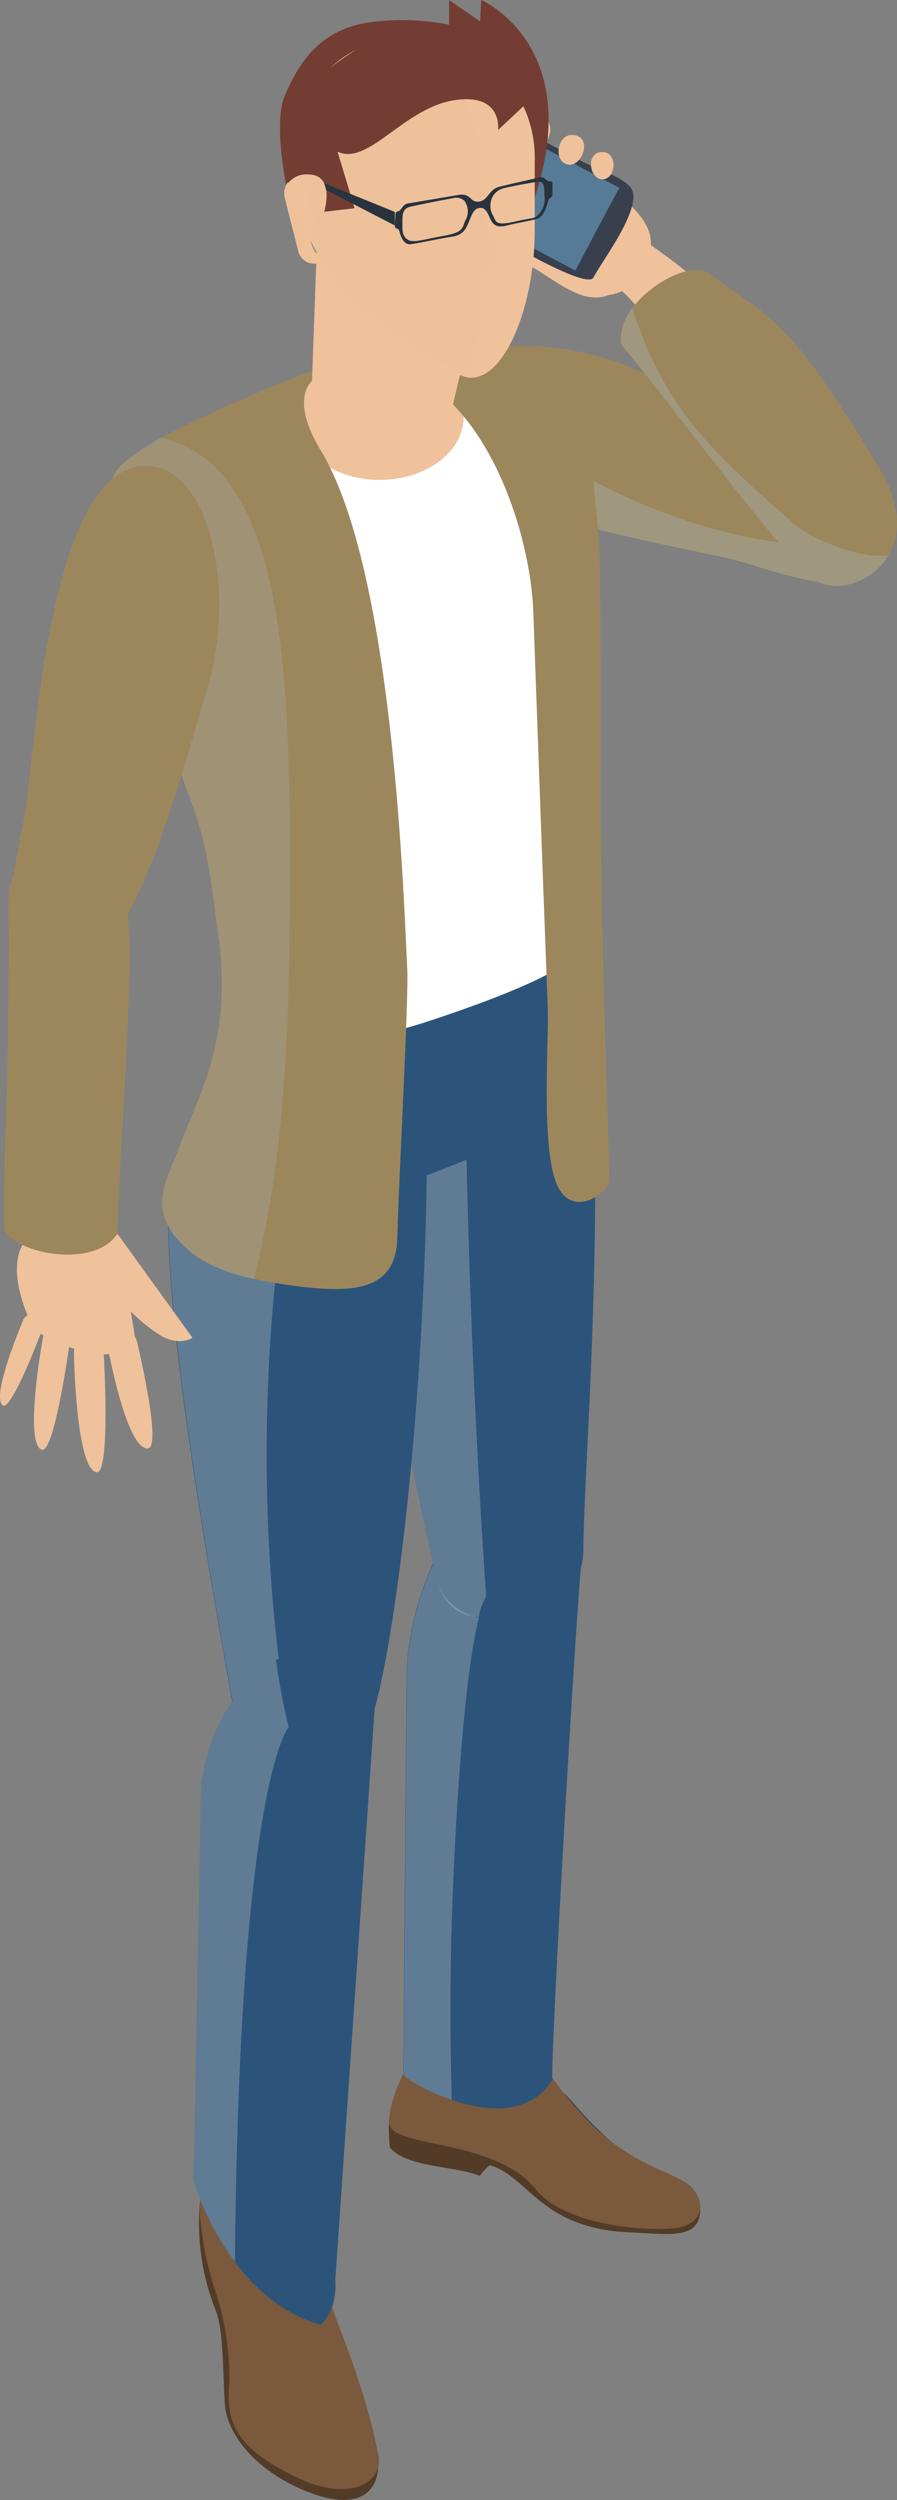 <svg xmlns="http://www.w3.org/2000/svg" viewBox="0 0 105.16 292.81"><rect x="0" y="0" width="105.16" height="292.81" fill="#808080" stroke="none"/><defs><style>.cls-1{isolation:isolate;}.cls-19,.cls-2,.cls-3{fill:#efc29b;}.cls-17,.cls-3{opacity:0.39;}.cls-14,.cls-15,.cls-17,.cls-19,.cls-20,.cls-3,.cls-7{mix-blend-mode:multiply;}.cls-4{fill:#39404d;}.cls-5{fill:#567b96;}.cls-6{fill:#9c875c;}.cls-14,.cls-16,.cls-7{fill:#a7b2ba;}.cls-7{opacity:0.38;}.cls-8{fill:#733d33;}.cls-9{fill:#1c2329;}.cls-10{fill:#36444f;}.cls-11{fill:#523c28;}.cls-12{fill:#7b593d;}.cls-13{fill:#2c547a;}.cls-14,.cls-15{opacity:0.42;}.cls-18{fill:#fff;}.cls-19{opacity:0.2;}.cls-20{opacity:0.27;}.cls-21{fill:#29333e;}</style></defs><title>int_thumbs_no_07_2</title><g class="cls-1"><g id="レイヤー_2" data-name="レイヤー 2"><g id="デザイン"><path class="cls-2" d="M81.07,47.32c-2.33-4.21-4.11-9.2-7.56-12.67-1.53-1.54-6.79-5.2-2.43-7.41,2.11-1.08,5.57,1.72,7.12,2.83A64.6,64.6,0,0,1,89.36,40.58Z"/><path class="cls-3" d="M89.36,40.58A53.26,53.26,0,0,0,73.65,27.77q5,4.82,9.88,9.76c.87.89,2.7,3.68,3.85,4C88.21,41.76,88.46,41.32,89.36,40.58Z"/><path class="cls-2" d="M60,27.13c1.31-2.83,6.1-5.93,9.39-5.55,2.61.3,6.44,3.59,6.85,6.15.72,4.5-3.94,8.55-7.85,6.11A64.26,64.26,0,0,1,60,27.13Z"/><path class="cls-2" d="M52.13,19.88c2.06-1.76,12.67,5.86,10,7.78C60,29.21,51.43,20.48,52.13,19.88Z"/><path class="cls-3" d="M63.47,30.14c1.61,1.12,3.19,2.44,4.9,3.4,2.32,1.32,6.69.55,6.36-3C74.16,24.27,66.14,28,63.47,30.14Z"/><path class="cls-2" d="M64.19,28c-2.14-1-6.12-2.54-7.9-.18l6.3,3.58c1.94,1.11,4.59,3.29,6.93,3.43,4.67.28,5.11-5.9,1.1-7.27C68.63,26.89,66.15,27.38,64.19,28Z"/><path class="cls-3" d="M69.31,21.57s8.46,3.1,6.7,8.22C75.29,26.09,69.31,21.57,69.31,21.57Z"/><path class="cls-4" d="M69.57,32.5c1.18-2.22,6.05-8.52,4.31-10.6-1.07-1.28-4.18-2.21-5.64-3l-8.33-4.41c-.94-.5-3-2.14-4.06-2.15-1.94,0-3.06,3.83-3.86,5.34s-3,4-1.86,5.55c.73,1,3.52,1.87,4.6,2.44C56.22,26.48,68.7,34.16,69.57,32.5Z"/><path class="cls-5" d="M67.46,31.69Q70,26.82,72.61,22L55.68,13q-1.95,3.71-3.92,7.41c-1.27,2.4-1.62,2.12.7,3.35Z"/><path class="cls-2" d="M62.46,17.32c1.86.47,3.26-3.63.51-3.6C61.25,13.74,60.72,16.88,62.46,17.32Z"/><path class="cls-2" d="M66.51,19.26c1.78.45,3.12-3.48.49-3.45C65.35,15.82,64.85,18.84,66.51,19.26Z"/><path class="cls-2" d="M70.72,21c1.55-.1,1.73-3.32-.21-3.19S69.14,21.13,70.72,21Z"/><path class="cls-6" d="M47.17,46.88c1.54-6.88,16.08-8.21,26.37-4s34.7,12.8,31.06,20.94-13,2.88-20.06,1.38C71.93,62.56,44.79,57.53,47.17,46.88Z"/><path class="cls-7" d="M51.08,42.44C64,56.13,85.4,66.13,104.64,63.72a.56.56,0,0,0,0,.12c-3.64,8.14-13,2.88-20.06,1.38-12.61-2.66-39.75-7.69-37.37-18.34A6.88,6.88,0,0,1,51.08,42.44Z"/><path class="cls-6" d="M103.14,54.93C92.38,37.09,90.77,37.62,82.75,31.79c-3-1.24-10.79,3.9-9.9,8.61,3.84,4.35,18.42,24.13,22.39,27.32S109.48,65.44,103.14,54.93Z"/><path class="cls-7" d="M74.12,36.1C77.82,47.46,83,52.59,92.54,60.86c1.51,1.87,8.35,4.79,11.63,4.16-2,3.44-6.57,4.59-8.93,2.7-4-3.19-18.55-23-22.39-27.32A5.58,5.58,0,0,1,74.12,36.1Z"/><path class="cls-8" d="M62.1,24.81C69.36,5.57,56.42,0,56.42,0l-.13,2.51L52.65,0V2.89A28.77,28.77,0,0,0,44,2.53c-6.38.67-8.85,4.67-10.56,8.53s.66,13.19.66,13.19Z"/><path class="cls-9" d="M53.9,239.49c4.9,1.67,6.88-1.18,8.12,1,1.9,3.29-4.77,7.81-6.57,4.9A10.7,10.7,0,0,1,53.9,239.49Z"/><path class="cls-10" d="M58.22,233.53c2.87,10.15,4.71,7.73,9.18,13,5.14,6,9.54,8,11.86,9.51s2.69,4.55-1.5,4.89-11.68-.74-14.78-4.59c-5-6.2-15.06-3.57-15-6.68s1.83-6.51,1.44-11.22C48.71,230.1,56.94,229,58.22,233.53Z"/><path class="cls-11" d="M82.09,258.27c.23,4.17-3.4,3.41-8.3,3.19C63.34,261,62,254.94,57.46,253.61c-.2-.06-1.23,1.23-1.23,1.23-3-1.22-8.54-.93-10.54-3.33-.13-2.17-.28-3.6.39-4.16,1.44-1.16,3.2-.45,8.84,1.49,3.32,1.14,13.1,4.3,15.9,4.66C75.21,254.05,82,256.75,82.09,258.27Z"/><path class="cls-12" d="M47.84,241.76c.51-1,1.41-4.28,2.31-.66,1.25,5,7.17,2.43,9.69,1,.88-.48,2.7-2.34,3.44-1a40.58,40.58,0,0,0,4.47,6c5.14,6,10.28,7,12.61,8.51s2.72,5-1.47,5.38-12.92-.65-16-4.5c-5-6.2-17.3-4.81-17.28-7.93C45.61,246.3,47,243.34,47.84,241.76Z"/><path class="cls-13" d="M61.1,174.6c-7.71-1.62-13.33,13-13.42,21.4s-.4,46.9-.4,46.9c.07.72,12.68,8.22,17.46.75-.12-4.53,2.78-55.07,3.49-61.41C68.84,176.71,61.1,174.6,61.1,174.6Z"/><path class="cls-14" d="M53.14,220.26C54.5,189.6,57,187,57,187s-.31-4.19-.71-11.24c-5.12,3.52-8.51,13.77-8.58,20.28-.08,8.39-.4,46.9-.4,46.9,0,.32,2.5,1.95,5.65,3C52.74,238.07,52.74,229.31,53.14,220.26Z"/><path class="cls-13" d="M68.88,109.27c2.3,33.2-.47,62.45-.49,72.34,0,8.76-15.39,11.39-17.26,3.09s-12.61-58-11.06-66.65S43.44,100.89,54,100.24,68.46,103.23,68.88,109.27Z"/><g class="cls-15"><path class="cls-16" d="M54.6,100.22l-.59,0c-10.57.65-12.39,9.16-13.94,17.81s9.2,58.35,11.06,66.65c.72,3.18,2.65,4.6,5,4.71A6.73,6.73,0,0,1,57,187S53.75,143.44,54.6,100.22Z"/></g><g class="cls-17"><path class="cls-2" d="M45.69,250.1l.07.15A1,1,0,0,1,45.69,250.1Z"/></g><path class="cls-10" d="M34.3,252c.61,8.05,2.32,10.26,3.86,19.17,0,.16,4.54,12.1,4.5,14.64s.07,3-1,3.2a16.46,16.46,0,0,1-2.4-.31c-1.94-.05-10.67-.13-11.73-5.94s-.49-12.39-1.62-14-2.48-7.91-2.37-9.42c.42-1.38,1.09-3.15,1.19-3.43a24.46,24.46,0,0,0,.52-6C25.18,246.84,33.47,244.92,34.3,252Z"/><path class="cls-11" d="M34.66,266.86c-2.73.26-6,1-6.87-.1-2.11-2.56-3.93-12.57-4.23-9.86a27.43,27.43,0,0,0,1.77,13.81c.94,2.39.8,8.57,1.06,11.15s2.63,6.9,8.93,9.68c6.89,3,9.34.19,9-3.61-.29-2.87-4.15-10.85-4.94-13.8S36.78,266.66,34.66,266.86Z"/><path class="cls-12" d="M23.48,259.84a12.1,12.1,0,0,1,1.09-6.21c.59-1.55.69.42.55,2.27a8.37,8.37,0,0,0,3.55,6.92,1.94,1.94,0,0,1,.78,1.44c.06-2.46,5.39-3.36,6-.69-1-2.71.17-4-.75-7.77,2.49,3.12,3.17,10.7,4,13.65s4,9.63,5.68,18.19c.55,2.84-3,5.72-9.79,2.43-7.31-3.56-8.09-6.65-7.7-11.07a32.89,32.89,0,0,0-1.64-10.66A37.6,37.6,0,0,1,23.48,259.84Z"/><path class="cls-13" d="M50.07,128.12c.27,33.28-3.62,63.18-6.15,72-2.42,8.43-14.84,10.58-16.19,2.18s-11.27-59.56-6.95-67.21,4.42-16.92,15-16.92S50,122.06,50.07,128.12Z"/><g class="cls-15"><path class="cls-16" d="M38.25,118.28c-.78,0-1.59-.09-2.46-.09-10.59,0-10.76,9.4-15,16.92s5.6,58.81,7,67.21c.48,3,2.13,4.54,4.24,4.94,1.05-4.09,1.87-5,1.87-5S25.68,162.38,38.25,118.28Z"/></g><path class="cls-13" d="M37.87,193.65c-7.71-1.63-14.24,8.64-14.33,17s-.84,44.7-.84,44.7S26.41,269,37.58,272.3c2.12-1.94,1.73-5.27,1.73-5.27s4.21-61,4.61-66.89C44.3,194.58,37.87,193.65,37.87,193.65Z"/><path class="cls-14" d="M32.36,194.46c-5.08,2.61-8.75,9.94-8.82,16.22-.08,8.39-.84,44.7-.84,44.7a31.58,31.58,0,0,0,4.84,9.54c.52-56.49,6.3-62.62,6.3-62.62A78.81,78.81,0,0,1,32.36,194.46Z"/><path class="cls-13" d="M69.9,128.2c-.16,1.46-2.4,2.72-5.84,3.8-4,1.23-15.37,7-21.17,7.65-13.06,1.52-22.8-3.39-22-5,3.92-7.84,6.15-12.68,6.49-19.59.22.33.45.64.68.93,5.47,7,13.38,6.53,22.26,3.6,7.21-2.38,14.83-5.28,17.44-7.85h0a4.68,4.68,0,0,0,.64-.78C68.55,114.54,70.43,123.35,69.9,128.2Z"/><path class="cls-18" d="M66.65,81.41a.68.68,0,0,1-.12.09s.4,1.1.88,3.07A57.58,57.58,0,0,1,69,100.46a84.21,84.21,0,0,1-1.22,11.26h0c-2.61,2.57-10.23,5.47-17.44,7.85-8.88,2.93-16.79,3.44-22.26-3.6l.83-15.69S15.64,74.27,16,65.79c.42-11.12.3-14,8.54-16.85,22.48-7.86,31.44-9.9,38-2.48.2.22,7.7,17.16,7.3,25.15-.23,4.47-1.18,7-2,8.38A5.2,5.2,0,0,1,66.65,81.41Z"/><path class="cls-2" d="M54.35,48.9c0,4-4.4,7.31-9.83,7.31S34.7,52.94,34.7,48.9s4.4-7.31,9.82-7.31S54.35,44.86,54.35,48.9Z"/><path class="cls-6" d="M42.63,42.35c13.27.52,19.52,19,19.89,29.3.21,5.77,1,28.07,1.7,46.54.13,3.58-.8,15.92,1,20.38s6.22,1,6.22-.32c0-4-1-25.45-1-45.93,0-14.43,0-27.2-.35-30.59-1-9-.74-20.44-12.12-21.58C48.54,39.21,42.63,42.35,42.63,42.35Z"/><path class="cls-6" d="M47.75,113.63c-.39-7.42-1.5-46.63-10.14-60.87-4.34-7.16-.16-8.83-.16-8.83l.48-1S18.8,50,14.13,54.57s2.38,23.3,6.3,33.95c3.3,9,3.62,8.78,5.26,21.85,1.49,11.86-2.62,18.32-4.79,24.27-1.42,3.9-4.13,7.46,1.66,12.17,2.6,2.11,7.52,3.24,12.33,3.84,6.53.81,11.55.53,11.69-5.7C46.73,138.52,47.92,117,47.75,113.63Z"/><path class="cls-2" d="M56.24,33.82,53.66,45l-.85,3.65S51.1,52.13,47.56,52c-5.12-.19-8.51-2-10-4.33a5.6,5.6,0,0,1-1-2.57l.89-24.7Z"/><path class="cls-3" d="M56.24,33.82,53.66,45c-6.92-.39-15.78-11.57-15.73,3.14a10.87,10.87,0,0,1-1.3-3l.89-24.7Z"/><path class="cls-2" d="M34.1,18.86a14.3,14.3,0,1,1,28.59,0V27c0,9.43-4,18.54-8.35,17.08C49.62,42.49,34.1,33.06,34.1,18.86Z"/><path class="cls-19" d="M34.1,18.86a14.28,14.28,0,0,1,12-14.09C52,6,56.61,12.88,56.49,21.26c-.06,4.72.79,5.45,1.68,7.93.72,2-1.69,2.29-1.69,3.49A32.55,32.55,0,0,1,54.68,44c-.11,0-.24.09-.34,0C47.78,40.06,34.1,33.06,34.1,18.86Z"/><path class="cls-2" d="M35.48,20.4a2.55,2.55,0,0,1,1.76.44c-1,.42-1.76,3.4,0,5-2.17,2.31.44,4.53.67,4.74a2.14,2.14,0,0,1-.84.28A1.89,1.89,0,0,1,35,29.53l-1.64-6.44A2.27,2.27,0,0,1,35.48,20.4Z"/><path class="cls-19" d="M35.92,26.06c-1.85,3.71,1.17,4.51,2,4.51a2.68,2.68,0,0,1-.84.28A1.89,1.89,0,0,1,35,29.53l-1.64-6.44a2.27,2.27,0,0,1,2.12-2.69,2.58,2.58,0,0,1,1.47.27,1.89,1.89,0,0,0-.41,0C35.16,20.83,31.61,21.82,35.92,26.06Z"/><g class="cls-20"><path class="cls-16" d="M18.9,51.26a23.49,23.49,0,0,0-4.77,3.31c-4.68,4.62,2.38,23.3,6.3,33.95,3.3,9,3.62,8.78,5.26,21.85,1.49,11.86-2.62,18.32-4.79,24.27-1.42,3.9-4.13,7.46,1.66,12.17a18.16,18.16,0,0,0,7.2,3c1.55-5.81,4-18.12,4.15-38.83C34.19,82,34.35,54.79,18.9,51.26Z"/></g><path class="cls-2" d="M16,157.89c-5.27,2.43-11.89-2.07-11.89-2.07s-4.88-8.73.31-11.76c3.83-2.24,6.89-1.89,8.39-.24S16,157.89,16,157.89Z"/><path class="cls-2" d="M17.3,169.65c-2.1,0-3.93-8.1-4.64-11.75a1.73,1.73,0,0,1,1.41-2.05h0a1.73,1.73,0,0,1,2,1.31C16.92,160.85,18.81,169.65,17.3,169.65Z"/><path class="cls-2" d="M11.3,172.43c-2.06-.37-2.56-10.34-2.63-14.06a1.73,1.73,0,0,1,1.75-1.77h0a1.73,1.73,0,0,1,1.73,1.64C12.35,162,12.79,172.69,11.3,172.43Z"/><path class="cls-2" d="M4.88,169.79c-1.79-.7-.45-9.74.15-13.09a1.59,1.59,0,0,1,1.89-1.28h0a1.59,1.59,0,0,1,1.26,1.78C7.69,160.63,6.17,170.3,4.88,169.79Z"/><path class="cls-2" d="M.33,164.6c-1.24-.85,1.35-7.51,2.39-10A1.25,1.25,0,0,1,4.39,154h0A1.24,1.24,0,0,1,5,155.56C4.07,158.09,1.23,165.21.33,164.6Z"/><path class="cls-2" d="M14.67,152.86a18.51,18.51,0,0,0,4.27,3.62c2.23,1.22,3.62.2,3.62.2L14.13,145a4.86,4.86,0,0,0-3.87-2A3.28,3.28,0,0,0,7,145C4,151.73,14.67,152.86,14.67,152.86Z"/><path class="cls-2" d="M4.06,155.82s-4.88-8.73.31-11.76C2.29,147.69,4.06,155.82,4.06,155.82Z"/><path class="cls-2" d="M11.84,135.64c-.47,4.42-.7,8.16-.31,9.79.92,3.78-.4,5.89-3,6.35-1.24.23-2.51-2.39-3.72-6.44-.82-2.72-1.6-6.1-2.34-9.7Z"/><path class="cls-2" d="M4.25,135.64C4.93,141,5.5,145,5.5,145l-.72.32c-.82-2.72-1.6-6.1-2.34-9.7Z"/><path class="cls-6" d="M17.87,54.62c7,.88,9.7,15.22,6.47,25.87S14.91,116.25,6.46,113.4s-4.1-12.62-3.29-19.83C4.62,80.76,7,53.27,17.87,54.62Z"/><path class="cls-6" d="M1,106C1.15,127,.34,134.46.51,144c1.43,3,10.78,4.56,13.26.46,0-5.88,2.08-32,1.21-37.06S.93,94.77,1,106Z"/><path class="cls-8" d="M62.1,11.76l-3.71,3.47s.6-4.44-5.25-3.47-10,7.71-13.57,6l2,6.63L38,24.81s1.37-4.38-1.88-4.38a2.69,2.69,0,0,0-2.32,1,10.28,10.28,0,0,1,.42-8.5c2.29-4.52,9.59-8.31,9.59-8.31s9.89-2.37,13.7-.94S62.1,11.76,62.1,11.76Z"/><path class="cls-21" d="M46.29,26.41c0,.52.36.21.5.6s.42,1.73,1.4,1.59,3.52-.68,4.83-.88,1.63-.94,2-1.87.6-1.4,1.15-1.49.85.24,1.18,1,.66,1.41,2,1.07,2.54-.51,3.52-.77,1.26-1.7,1.4-2.15.5-.28.5-.8,0-.86,0-1.16-.09-.37-.37-.31-.52-.58-1.1-.46-3.3.74-4.68,1.07-1.3,1.53-2.39,1.75-1-1-2.39-.78-5.4.92-6,1-.83.85-1.11.91-.37.16-.37.46S46.29,26,46.29,26.41Zm11.6-3.59A2.17,2.17,0,0,1,59.24,22c1-.23,2.7-.54,3.67-.7s.89.69.91,1.56A2.54,2.54,0,0,1,63.23,25c-.64.7-.47.41-2.86.95s-2.18,0-2.58-.73A2.23,2.23,0,0,1,57.89,22.82ZM47.18,26.16c0-.88-.06-1.71.9-1.94s4-.83,5-1a1.39,1.39,0,0,1,1.36.3,2.11,2.11,0,0,1,.1,2.33c-.4.92-.19,1.35-2.58,1.78s-3.53.86-4.17.43S47.16,27,47.18,26.16Z"/><polygon class="cls-21" points="46.29 26.41 38.25 22.26 38.01 21.46 46.29 24.82 46.29 26.41"/></g></g></g></svg>